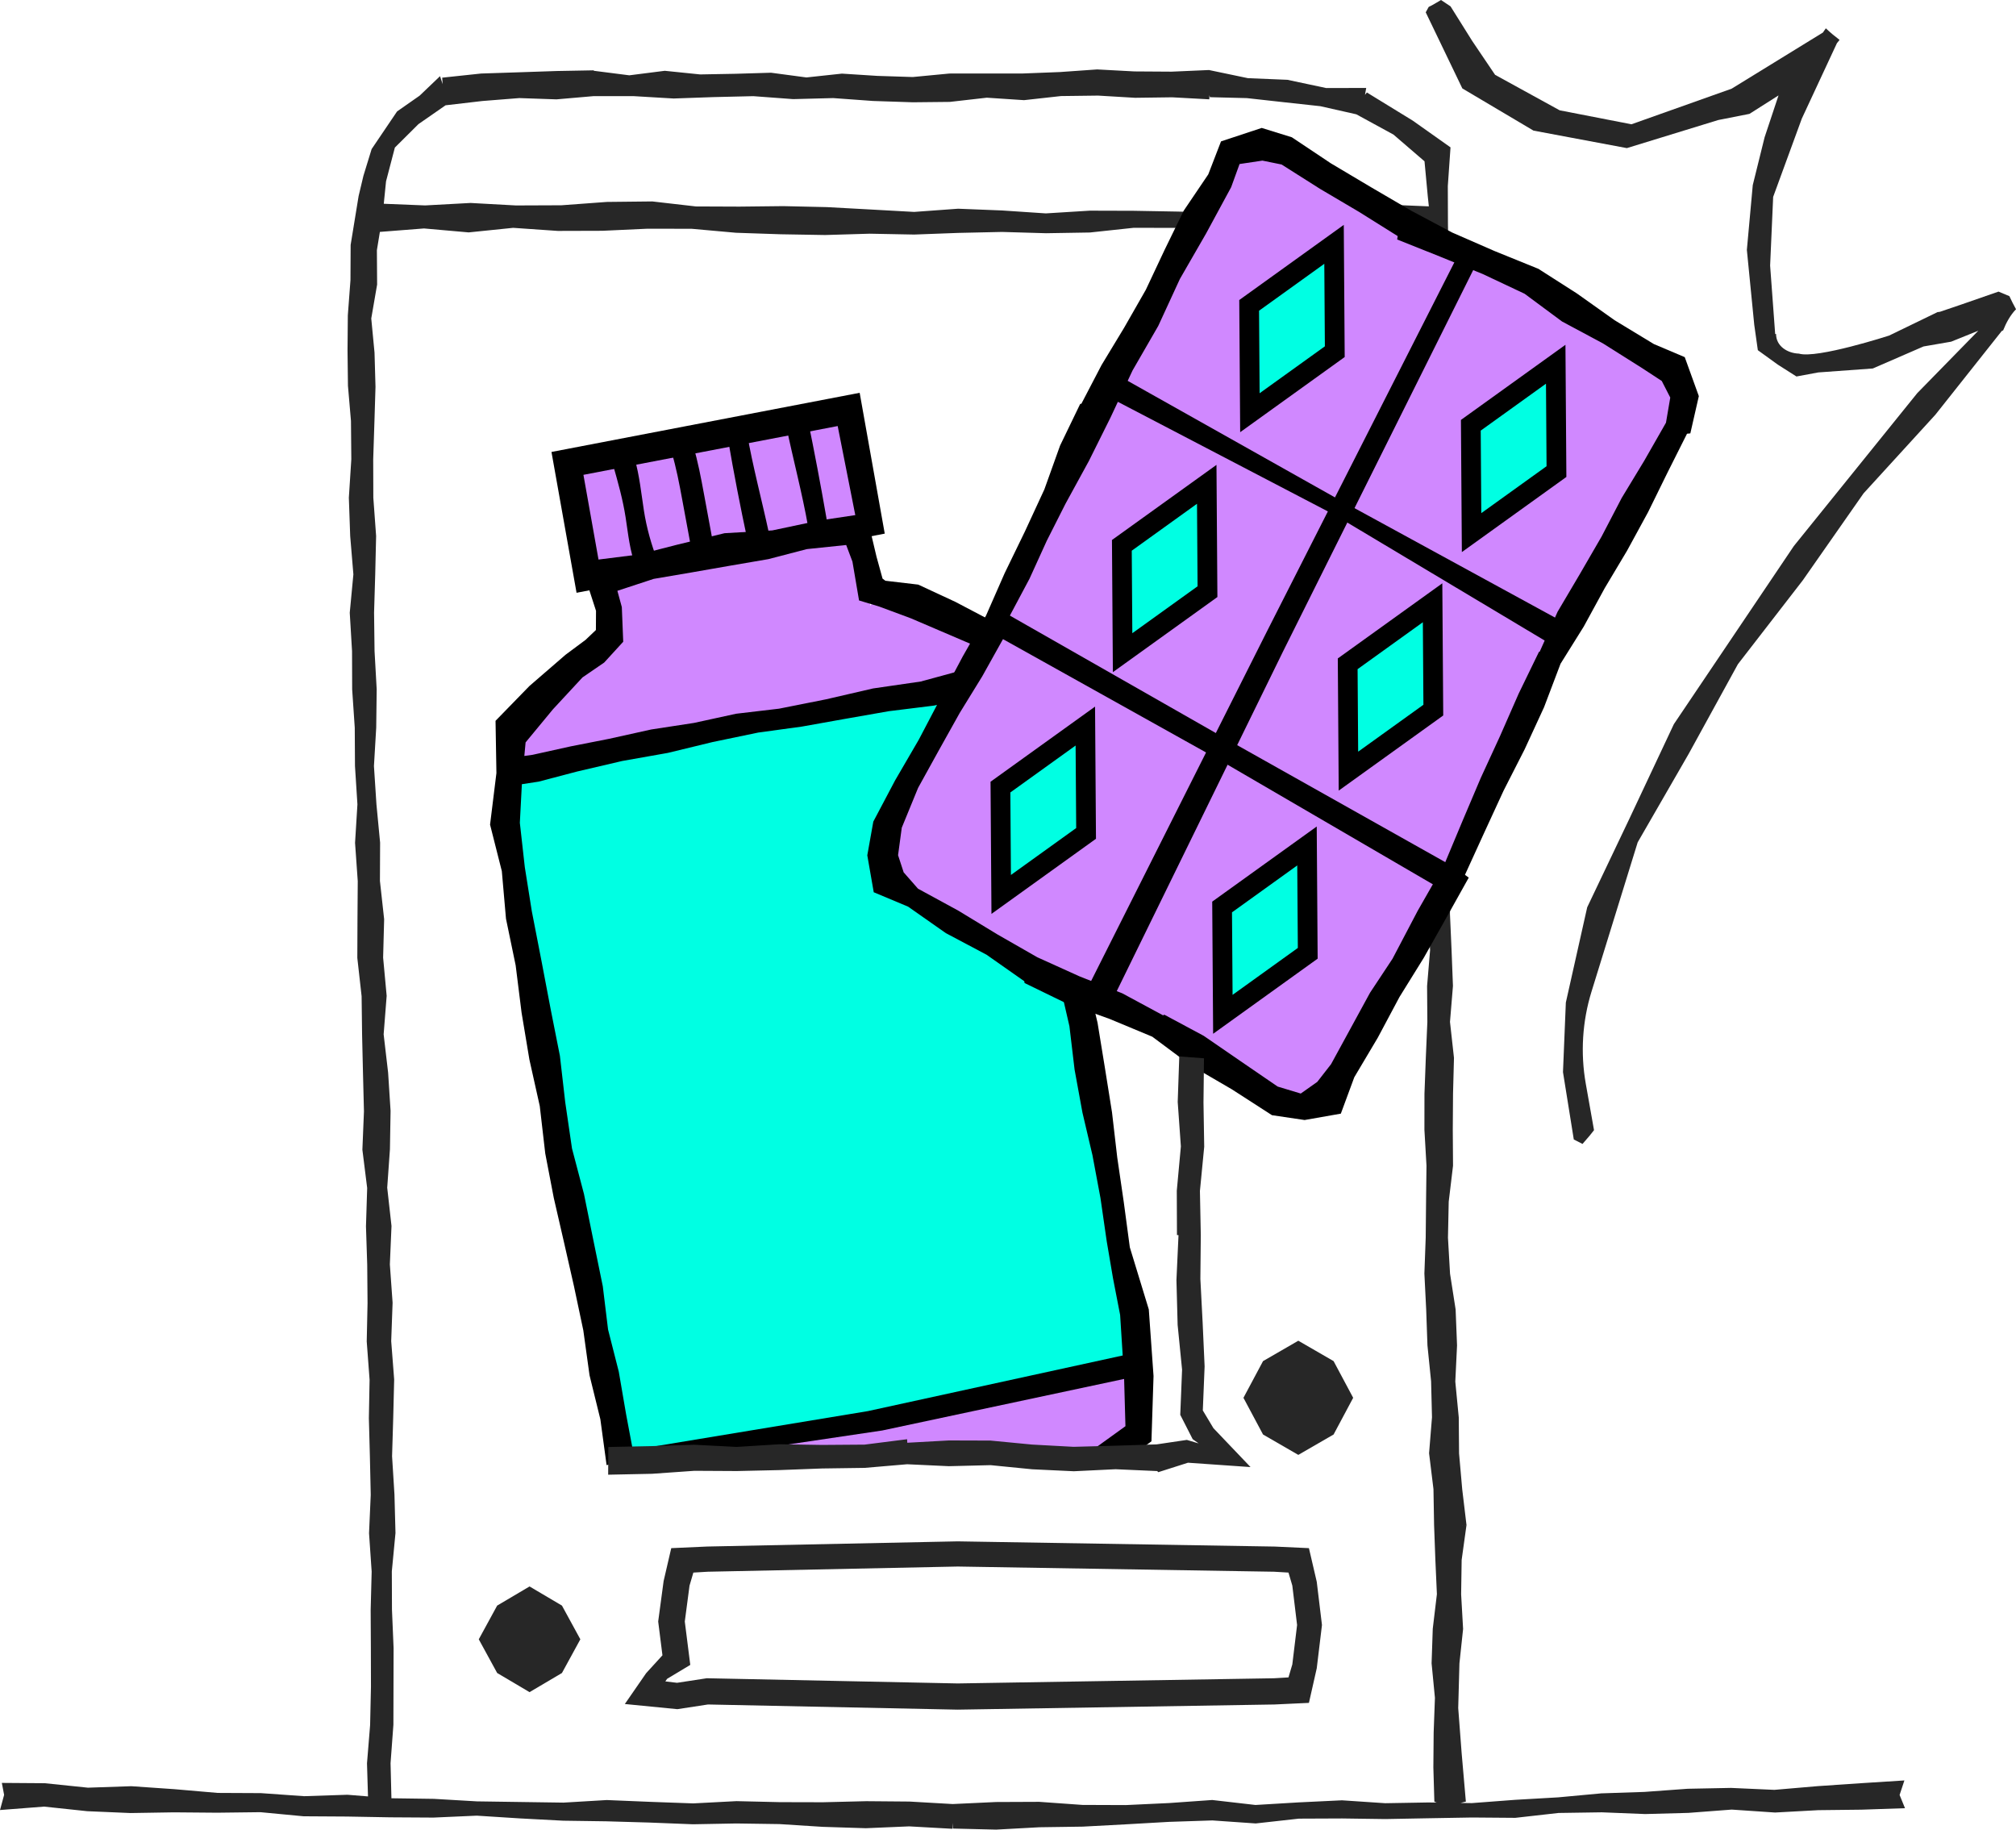 <svg width="270" height="245" viewBox="0 0 270 245" fill="none" xmlns="http://www.w3.org/2000/svg">
<g clip-path="url(#clip0_9299_104343)">
<path d="M181.229 187.178L178.605 192.092L173.881 194.822L169.157 192.092L166.533 187.178L169.157 182.264L173.881 179.534L178.605 182.264L181.229 187.178Z" fill="#272727"/>
<path d="M77.725 219.517L75.261 224.028L70.921 226.591L66.585 224.028L64.121 219.517L66.585 215.002L70.921 212.439L75.261 215.002L77.725 219.517Z" fill="#272727"/>
<path d="M254.41 240.36L255.054 238.416L249.212 238.787L243.426 239.18L237.644 239.676L231.832 239.416L226.037 239.53L220.254 239.951L214.462 240.145L208.684 240.68L202.898 241.013L197.116 241.451L195.61 241.43L196.321 241.25L195.751 234.696L195.297 228.723L195.46 222.736L195.951 218.128L195.687 213.491L195.757 208.886L196.398 204.271L195.687 204.257L196.412 204.268L195.834 199.437L195.41 194.63L195.37 189.807L194.906 185.004L195.14 180.163L194.949 175.346L194.202 170.56L193.924 165.74L194.025 160.913L194.602 156.1L194.569 151.286L194.602 146.47L194.729 141.656L194.195 136.839L194.592 132.03L194.405 127.213L194.192 122.399L194.228 117.583L194.095 112.769L194.535 107.949L194.165 103.143L193.958 98.333L193.904 93.519L193.945 88.699L194.308 83.886L194.262 79.066L194.268 74.249L194.766 69.446L194.906 64.633L194.746 59.812L194.996 55.003L195.176 50.193L194.195 50.165L195.433 50.154L194.909 45.105L194.272 40.097L194.001 35.065L193.921 29.991L193.904 24.914L194.265 19.733L189.217 16.159L183.065 12.384L182.811 12.7L182.975 11.777L177.62 11.79L172.422 10.686L167.13 10.467L161.916 9.377L156.912 9.596L151.924 9.564L146.94 9.297L141.956 9.648L137.031 9.839H132.094L127.16 9.846L122.246 10.314L117.502 10.162L112.758 9.859L108.004 10.37L103.267 9.738L98.52 9.88L93.772 9.967L89.035 9.481L84.281 10.085L79.521 9.477V9.418L74.573 9.509L69.659 9.675L64.431 9.846L59.223 10.401L59.28 11.266L58.933 10.2L56.199 12.811L53.181 14.919L49.772 19.962L48.671 23.549L48.026 26.265L46.961 32.791L46.938 37.507L46.584 42.223L46.544 46.939L46.601 51.658L47.005 56.374L47.051 61.507L46.721 66.65L46.901 71.783L47.328 76.912L46.841 82.052L47.148 87.182L47.165 92.318L47.512 97.447L47.542 102.58L47.869 107.713L47.552 112.867L47.913 117.996L47.876 123.139L47.856 128.279L48.43 133.405L48.494 138.545L48.614 143.681L48.744 148.817L48.534 153.96L49.175 159.086L49.014 164.226L49.181 169.359L49.225 174.495L49.115 179.635L49.498 184.764L49.402 189.904L49.539 195.033L49.652 200.173L49.425 205.313L49.776 210.453L49.642 215.589L49.669 220.725L49.682 225.861L49.569 230.998L49.151 236.131L49.285 240.555L46.534 240.333L40.725 240.524L34.943 240.114L29.144 240.086L23.366 239.586L17.583 239.187L11.778 239.385L6.002 238.787L0.247 238.746L0.551 240.35L0 242.378L5.899 241.92L11.684 242.534L17.48 242.781L23.282 242.687L29.078 242.736L34.876 242.666L40.662 243.215L46.457 243.25L52.253 243.354L58.051 243.389L63.854 243.132L69.642 243.5L75.431 243.806L81.223 243.889L87.016 244.056L92.804 244.285L98.6 244.177L104.392 244.26L110.177 244.629L115.966 244.813L121.765 244.566L127.554 244.889L127.594 244.09L127.614 244.858L133.416 245L139.208 244.684L145.004 244.601L150.792 244.292L156.581 243.962L162.373 243.771L168.175 244.174L173.957 243.531L179.753 243.507L185.548 243.587L191.341 243.479L197.139 243.378L202.941 243.424L208.73 242.771L214.529 242.684L220.331 242.916L226.13 242.76L231.922 242.319L237.731 242.712L243.523 242.396L249.322 242.33L255.134 242.132L254.41 240.36ZM51.702 24.282L52.884 19.761L56.042 16.621L59.674 14.1L64.588 13.527L69.552 13.134L74.526 13.305L79.531 12.87L84.869 12.874L90.217 13.19L95.555 13.002L100.893 12.877L106.225 13.273L111.583 13.134L116.914 13.52L122.249 13.697L127.213 13.645L132.161 13.082L137.148 13.412L142.092 12.864L147.06 12.801L152.021 13.096L156.985 13.03L161.959 13.301L161.976 12.742L162.039 13.013L166.997 13.138L171.941 13.687L176.835 14.221L181.652 15.308L186.623 18.021L190.783 21.601L191.224 26.328L191.364 27.633L187.104 27.456L181.222 27.595L175.356 28.293L169.471 28.21L163.595 28.474L157.709 28.331L151.834 28.227L145.952 28.21L140.069 28.575L134.194 28.182L128.318 27.949L122.433 28.377L116.587 28.053L110.745 27.734L104.899 27.602L99.047 27.668L93.201 27.644L87.363 26.974L81.273 27.04L75.191 27.488L69.105 27.512L63.019 27.178L56.94 27.508L51.398 27.286L51.702 24.282ZM192.178 227.355L192.008 231.994L191.968 236.665L192.102 241.26L192.415 241.381L191.317 241.364L185.525 241.465L179.73 241.076L173.937 241.354L168.145 241.701L162.353 241.034L156.561 241.444L150.769 241.715L144.977 241.694L139.185 241.281L133.393 241.305L127.6 241.576L121.805 241.243L116.013 241.194L110.221 241.336L104.429 241.322L98.636 241.187L92.844 241.489L87.052 241.281L81.26 241.041L75.468 241.385L69.676 241.302L63.887 241.218L58.102 240.881L52.423 240.802L52.306 236.103L52.687 230.963L52.7 225.827L52.713 220.69L52.496 215.554L52.476 210.418L52.967 205.282L52.83 200.145L52.51 195.009L52.663 189.866L52.79 184.723L52.393 179.59L52.58 174.447L52.213 169.314L52.433 164.17L51.859 159.041L52.223 153.898L52.309 148.755L51.979 143.625L51.381 138.506L51.785 133.353L51.311 128.234L51.448 123.091L50.884 117.975L50.907 112.835L50.417 107.716L50.083 102.587L50.386 97.444L50.45 92.308L50.163 87.178L50.099 82.045L50.253 76.912L50.373 71.776L49.999 66.647L49.983 61.514L50.15 56.381L50.29 51.801L50.16 47.224L49.722 42.646L50.507 38.104L50.477 33.499L50.877 31.054L56.79 30.592L62.765 31.12L68.731 30.509L74.703 30.922L80.672 30.905L86.638 30.63L92.611 30.634L98.57 31.169L104.535 31.37L110.504 31.471L116.477 31.294L122.439 31.408L128.318 31.189L134.197 31.058L140.086 31.231L145.968 31.134L151.834 30.505L157.719 30.516L163.608 30.419L169.494 30.467L175.376 30.794L181.262 30.832L187.141 31.144L191.711 30.828L191.738 31.071L191.958 35.829L191.684 40.618L191.815 45.414L191.911 50.203L191.951 55.02L191.641 59.84L191.985 64.65L192.172 69.463L191.795 74.28L192.072 79.09L191.988 83.903L192.085 88.713L191.825 93.523L191.928 98.347L191.931 103.164L191.704 107.973L191.875 112.794L191.698 117.604L191.287 122.41L191.531 127.23L191.127 132.037L191.164 136.853L190.957 141.663L190.776 146.473L190.77 151.283L191.047 156.096L190.99 160.906L190.943 165.716L190.766 170.54L191.007 175.353L191.177 180.163L191.664 184.966L191.785 189.779L191.394 194.603L191.982 199.402L192.065 204.215L192.235 208.838L192.442 213.47L191.888 218.096L191.731 222.732L192.178 227.355Z" fill="#272727"/>
<path d="M150.001 167.331L137.195 95.436C135.469 85.744 127.837 79.086 120.149 80.569L116.797 80.799L116.56 81.111L114.681 70.557L80.118 77.218L81.58 87.386L77.955 88.699C69.095 92.425 65.436 99.239 67.162 108.932L82.522 195.155H149.423C152.281 193.012 153.817 188.747 153.015 184.257L150.001 167.331Z" fill="#D088FF"/>
<path d="M66.778 105L83.647 195.161H85.403L153.173 182.42L136.271 90.974L66.778 105Z" fill="#00FFE3"/>
<path d="M111.958 55.243L77.394 61.905L80.084 77.006L114.647 70.343L111.958 55.243Z" fill="#D088FF"/>
<path d="M79.948 77.208L77.197 61.764L112.087 55.037L114.838 70.481L79.948 77.208ZM77.585 62.042L80.215 76.801L114.447 70.203L111.816 55.443L77.585 62.042Z" fill="black"/>
<path d="M113.668 54.823L76.002 62.051L78.68 77.153L116.346 69.925L113.668 54.823Z" fill="#D088FF"/>
<path d="M77.217 79.378L73.858 60.521L115.134 52.599L118.493 71.457L77.217 79.378ZM78.138 63.584L80.158 74.929L90.524 73.627L114.56 69.039L112.19 57.051L78.138 63.584Z" fill="black"/>
<path d="M153.857 175.342L151.316 167.025L150.508 160.993L149.63 154.985L148.929 148.946L147.971 142.948L146.993 136.954L145.584 131.036L144.846 124.917L143.241 118.979L142.226 112.915L141.111 106.872L139.635 100.906L138.857 94.749L136.086 90.158L135.816 88.692L135.319 88.762L132.898 83.195L127.957 80.597L122.977 78.284L118.58 77.767L118.199 77.482L117.388 74.54L116.019 68.758L109.696 69.703L103.437 71.026L97.034 71.401L90.661 72.947L84.314 74.575L77.998 76.155L79.824 81.795L79.808 84.365L78.419 85.688L75.742 87.678L70.901 91.866L66.367 96.523L66.484 103.476V103.525L65.633 110.425L67.209 116.652L67.766 123.024L69.061 129.265L69.853 135.596L70.901 141.882L72.29 148.109L73.024 154.453L74.166 160.406L75.525 166.31L76.867 172.217L78.122 178.145L78.956 184.163L80.405 190.05L81.24 196.193L84.956 195.256L83.857 189.407L82.872 183.677L81.437 178.037L80.732 172.248L79.467 166.07L78.212 159.892L76.606 153.79L75.701 147.602L74.987 141.385L73.772 135.256L72.513 128.643L71.225 122.024L70.287 116.124L69.622 110.182L69.893 105.011L72.139 104.667L77.307 103.309L83.346 101.899L89.449 100.819L95.475 99.357L101.544 98.097L107.4 97.294L113.215 96.256L119.034 95.235L124.899 94.509L130.708 93.443L133.202 92.915L135.055 96.19L136.434 102.052L137.495 107.991L138.55 113.933L139.528 119.892L140.72 125.806L141.912 131.717L143.227 137.416L143.918 143.233L144.97 148.984L146.309 154.679L147.384 160.427L148.222 166.219L149.063 171.165L150.018 176.086L150.545 184.4L150.729 190.98L145.815 194.523L141.969 195.162L146.549 194.933L151.153 195.245L154.211 193.005L154.491 184.264L153.857 175.342ZM129.54 89.567L123.304 91.262L116.927 92.189L110.648 93.641L104.335 94.898L98.59 95.575L92.931 96.808L87.219 97.683L81.57 98.934L76.439 99.944L71.325 101.076L70.223 101.229L70.393 99.413L74.052 94.985L78.015 90.71L80.919 88.72L83.467 85.935L83.28 81.292L82.685 79.114L87.546 77.517L92.647 76.648L97.732 75.76L102.919 74.87L108.057 73.53L113.329 72.981L114.167 75.207L115.051 80.406L117.749 81.222L121.988 82.795L130.034 86.24L131.396 89.3L129.54 89.567Z" fill="black"/>
<path d="M89.966 195.742L82.712 194.498L116.236 188.959L152.318 181.083L152.922 184.146L118.156 191.554L89.966 195.742Z" fill="black"/>
<path d="M82.098 62.236C82.759 64.552 83.413 66.869 83.784 69.258C84.134 71.505 84.338 73.797 85.176 75.922C85.473 76.676 86.187 77.294 87.025 77.013C87.723 76.777 88.394 75.902 88.073 75.089C87.232 72.964 86.591 70.64 86.241 68.393C85.87 66.004 85.656 63.719 84.996 61.403C84.772 60.621 83.93 60.048 83.146 60.312C82.385 60.569 81.857 61.396 82.098 62.236Z" fill="black"/>
<path d="M89.937 60.51C90.578 62.629 90.982 64.809 91.385 66.987C91.803 69.244 92.22 71.501 92.637 73.759C92.788 74.564 93.756 75.096 94.487 74.849C95.311 74.572 95.695 73.79 95.535 72.925C95.118 70.668 94.701 68.411 94.283 66.153C93.879 63.976 93.479 61.795 92.834 59.677C92.597 58.899 91.779 58.319 90.985 58.586C90.234 58.84 89.683 59.677 89.937 60.51Z" fill="black"/>
<path d="M97.514 58.902C98.286 63.393 99.15 67.866 100.105 72.318C100.275 73.117 101.207 73.662 101.955 73.408C102.759 73.137 103.186 72.342 103.003 71.484C102.048 67.032 100.803 62.417 100.028 57.926C99.888 57.121 99.287 56.735 98.563 56.978C97.728 57.26 97.364 58.038 97.514 58.902Z" fill="black"/>
<path d="M105.27 56.919C106.178 61.344 107.45 66.077 108.228 70.529C108.368 71.335 108.919 71.571 109.643 71.328C110.474 71.047 110.842 70.269 110.691 69.404C109.917 64.952 109.076 60.514 108.168 56.089C108.004 55.287 107.059 54.749 106.318 54.999C105.507 55.27 105.093 56.062 105.27 56.919Z" fill="black"/>
<path d="M118.576 110.311L133.629 83.278L146.315 54.964L163.301 24.102L164.776 20.434L168.592 20.59L172.381 20.087L188.065 30.134L204.984 37.718L220.675 47.769L224.197 49.304L224.05 53.273L224.53 57.215L207.545 88.074L194.859 116.391L179.806 143.42L178.33 147.088L174.514 146.935L170.725 147.435L155.042 137.388L138.123 129.803L122.435 119.757L118.91 118.222L119.057 114.249L118.576 110.311Z" fill="#D088FF"/>
<path d="M170.349 149.331L164.997 145.879L159.485 142.667L154.324 138.822L148.602 136.44L142.783 134.342L137.218 131.633L137.182 131.394L132.127 127.845L126.679 124.955L121.618 121.406L117.018 119.479L116.156 114.533L116.961 110.022L119.879 104.5L123.047 99.058L125.978 93.474L128.936 87.907L132.057 82.434L134.554 76.749L137.265 71.168L139.869 65.539L141.975 59.666L144.673 54.079L144.823 54.072L147.531 48.88L150.558 43.879L153.46 38.802L155.96 33.488L158.534 28.213L161.822 23.351L163.528 18.934L168.98 17.131L173.013 18.382L178.224 21.861L183.615 25.067L189.017 28.224L194.479 31.134L200.14 33.606L205.866 35.93L206.009 35.982L211.201 39.302L216.238 42.879L221.503 46.074L225.636 47.824L227.522 53.044L226.384 58.034L225.94 58.079L223.306 63.323L220.718 68.591L217.914 73.735L214.916 78.76L212.109 83.903L209.001 88.88L206.791 94.707L204.193 100.34L201.376 105.869L198.778 111.505L196.201 117.148L196.709 117.52L193.704 122.899L190.679 128.268L187.431 133.505L184.527 138.951L181.379 144.25L179.576 149.126L174.725 149.98L170.349 149.331ZM138.931 128.188L144.566 130.737L150.308 133.016L155.773 135.964L155.933 135.874L161.215 138.708L166.159 142.107L171.116 145.5L174.208 146.435L176.418 144.875L178.267 142.5L180.878 137.718L183.488 132.932L186.496 128.386L189.875 121.955L193.48 115.648L195.881 109.908L198.308 104.191L200.902 98.555L203.399 92.87L206.11 87.289L206.206 87.272L208.607 81.917L211.571 76.898L214.496 71.852L217.193 66.678L220.214 61.691L223.122 56.603L223.696 53.235L222.558 51.016L219.927 49.293L214.683 45.987L209.204 43.052L204.183 39.333L198.581 36.694L192.859 34.36L187.121 32.068L187.191 31.616L182.026 28.38L176.778 25.282L171.641 22.028L169.073 21.507L166.012 21.965L164.887 25.067L161.535 31.255L158.02 37.357L155.125 43.639L151.677 49.616L148.746 55.877L145.825 61.743L142.693 67.47L140.189 72.422L137.883 77.489L135.265 82.406L134.351 85.546L131.55 90.567L128.538 95.461L125.737 100.475L122.957 105.507L120.773 110.835L120.276 114.519L121.027 116.815L122.947 119.003L128.341 121.941L133.599 125.136L138.931 128.188Z" fill="black"/>
<path d="M196.682 35.468L170.198 86.369L146.833 134.089" fill="#D088FF"/>
<path d="M148.469 134.957L145.197 133.221L169.714 84.483L195.07 34.558L197.664 35.444L171.824 87.258L148.469 134.957Z" fill="black"/>
<path d="M197.085 71.321L196.985 56.947L208.353 48.772L208.453 63.149L197.085 71.321Z" fill="#00FFE3"/>
<path d="M195.784 73.929L195.66 56.232L209.658 46.171L209.782 63.868L195.784 73.929ZM198.311 57.662L198.388 68.713L207.128 62.431L207.051 51.38L198.311 57.662Z" fill="black"/>
<path d="M167.397 55.266L167.297 40.892L178.664 32.721L178.764 47.095L167.397 55.266Z" fill="#00FFE3"/>
<path d="M166.095 57.874L165.972 40.177L179.97 30.113L180.093 47.81L166.095 57.874ZM168.622 41.608L168.699 52.658L177.439 46.376L177.362 35.325L168.622 41.608Z" fill="black"/>
<path d="M180.594 103.26L180.494 88.886L191.861 80.715L191.962 95.089L180.594 103.26Z" fill="#00FFE3"/>
<path d="M179.292 105.869L179.169 88.171L193.167 78.11L193.29 95.808L179.292 105.869ZM181.82 89.605L181.896 100.656L190.636 94.374L190.56 83.323L181.82 89.605Z" fill="black"/>
<path d="M150.348 87.4L150.248 73.026L161.615 64.855L161.715 79.228L150.348 87.4Z" fill="#00FFE3"/>
<path d="M149.046 90.008L148.923 72.311L162.921 62.25L163.044 79.948L149.046 90.008ZM151.574 73.742L151.65 84.792L160.39 78.51L160.313 67.459L151.574 73.742Z" fill="black"/>
<path d="M163.775 135.825L163.675 121.451L175.042 113.279L175.146 127.653L163.775 135.825Z" fill="#00FFE3"/>
<path d="M162.473 138.433L162.35 120.736L176.348 110.675L176.471 128.372L162.473 138.433ZM165 122.17L165.077 133.22L173.817 126.938L173.74 115.888L165 122.17Z" fill="black"/>
<path d="M134.09 119.77L133.986 105.396L145.357 97.225L145.457 111.599L134.09 119.77Z" fill="#00FFE3"/>
<path d="M132.785 122.378L132.661 104.681L146.659 94.62L146.783 112.318L132.785 122.378ZM135.315 106.115L135.392 117.166L144.132 110.883L144.055 99.833L135.315 106.115Z" fill="black"/>
<path d="M128.258 228.935H128.238L94.82 228.244L90.714 228.872L83.684 228.181L86.538 224.052L88.721 221.659L88.15 217.131L88.878 211.713L89.9 207.31L94.72 207.094L128.255 206.4L170.739 207.098L175.303 207.31L176.351 211.814L177.049 217.603L176.351 223.392L175.303 228.029L170.689 228.244L128.258 228.935ZM94.67 224.729L94.767 224.733L128.261 225.427L170.632 224.733L172.565 224.618L173.079 222.875L173.717 217.6L173.079 212.325L172.565 210.581L170.636 210.467L128.265 209.772L94.794 210.467L92.861 210.581L92.347 212.328L91.713 217.134L92.447 222.944L89.346 224.809L89.109 225.153L90.677 225.341L94.67 224.729Z" fill="#272727"/>
<path d="M81.45 197.474L81.47 193.765L87.259 193.647L92.961 193.463L98.673 193.755L104.375 193.397L110.084 193.488L115.792 193.446L121.488 192.724L121.511 193.196L127.086 192.887L132.655 192.904L138.216 193.439L143.782 193.741L149.353 193.592L154.905 193.415L158.955 192.814L160.534 193.286L159.736 192.72L158.07 189.456L158.314 183.409L157.719 177.419L157.559 171.418L157.836 165.399L157.629 165.382L157.606 159.44L158.153 153.516L157.729 147.56L157.94 141.465L161.248 141.715L161.181 147.622L161.278 153.561L160.704 159.478L160.821 165.41L160.764 171.265L161.068 177.117L161.332 182.972L161.091 188.869L162.513 191.244L167.481 196.453L159.105 195.87L155.125 197.138L154.985 196.988L149.407 196.742L143.822 197.012L138.24 196.749L132.668 196.196L127.079 196.335L121.494 196.075L115.802 196.561L110.1 196.641L104.405 196.856L98.706 196.985L93.004 196.953L87.316 197.353L81.45 197.474Z" fill="#272727"/>
<path d="M208.26 86.601L178.695 68.928L148.322 53.082L148.359 53.089L148.118 52.686L149.016 51.453L148.762 49.724L179.312 66.9L209.905 83.597L208.737 84.9L208.26 86.601Z" fill="black"/>
<path d="M193.234 119.194L163.105 101.642L132.521 84.577L134 83.747L134.404 82.254L134.865 82.219L134.852 82.205L164.684 99.215L194.759 116.121L193.638 117.475L193.234 119.194Z" fill="black"/>
<path d="M269.112 39.656L267.656 39.048C267.035 39.264 266.418 39.479 265.797 39.694L265.69 39.743L265.646 39.746C263.717 40.42 261.787 41.094 259.848 41.74C259.731 41.778 259.621 41.788 259.517 41.781L253.001 44.938C253.001 44.938 243.306 48.074 240.929 47.352C239.42 47.307 237.864 46.373 237.864 44.719L237.747 44.73L237.07 35.565L237.477 26.366L241.316 15.878L246.017 5.782L246.37 5.345C245.733 4.862 245.119 4.348 244.531 3.792L244.14 4.358L231.912 11.877L218.498 16.642L208.887 14.773L200.234 10.019L197.172 5.487L194.268 0.851L192.989 0C192.989 0 192.986 0 192.986 0.003C192.435 0.323 191.904 0.667 191.344 0.927L190.946 1.65L195.85 11.842L205.378 17.489L217.884 19.833L230.126 16.072L234.302 15.249L238.195 12.777L236.329 18.389L234.746 24.785L233.955 33.461L234.943 43.483L235.424 46.893L238.091 48.821L240.595 50.415L243.509 49.873L250.824 49.342L257.614 46.393L261.313 45.754L264.949 44.289L256.776 52.644L240.248 73.117L224.177 96.971L218.168 109.748L212.572 121.493L209.711 134.248L209.328 143.563L210.776 152.585L211.945 153.182C212.259 152.807 212.579 152.436 212.903 152.071C213.093 151.824 213.287 151.578 213.484 151.338L212.382 145.122C211.654 141.007 211.918 136.766 213.15 132.783L219.333 112.793L226.166 100.941L232.756 88.939L241.44 77.715L249.585 66.063L259.203 55.534L268.087 44.33L268.28 44.233C268.698 43.195 269.242 42.191 270.003 41.41C269.689 40.837 269.385 40.253 269.112 39.656Z" fill="#272727"/>
<path d="M238.215 45.036C238.205 45.012 238.198 44.987 238.191 44.973C238.198 44.991 238.208 45.012 238.215 45.036C238.215 45.033 238.215 45.033 238.215 45.036Z" fill="#272727"/>
</g>
<defs>
<clipPath id="clip0_9299_104343">
<rect width="270" height="245" fill="white"/>
</clipPath>
</defs>
</svg>
